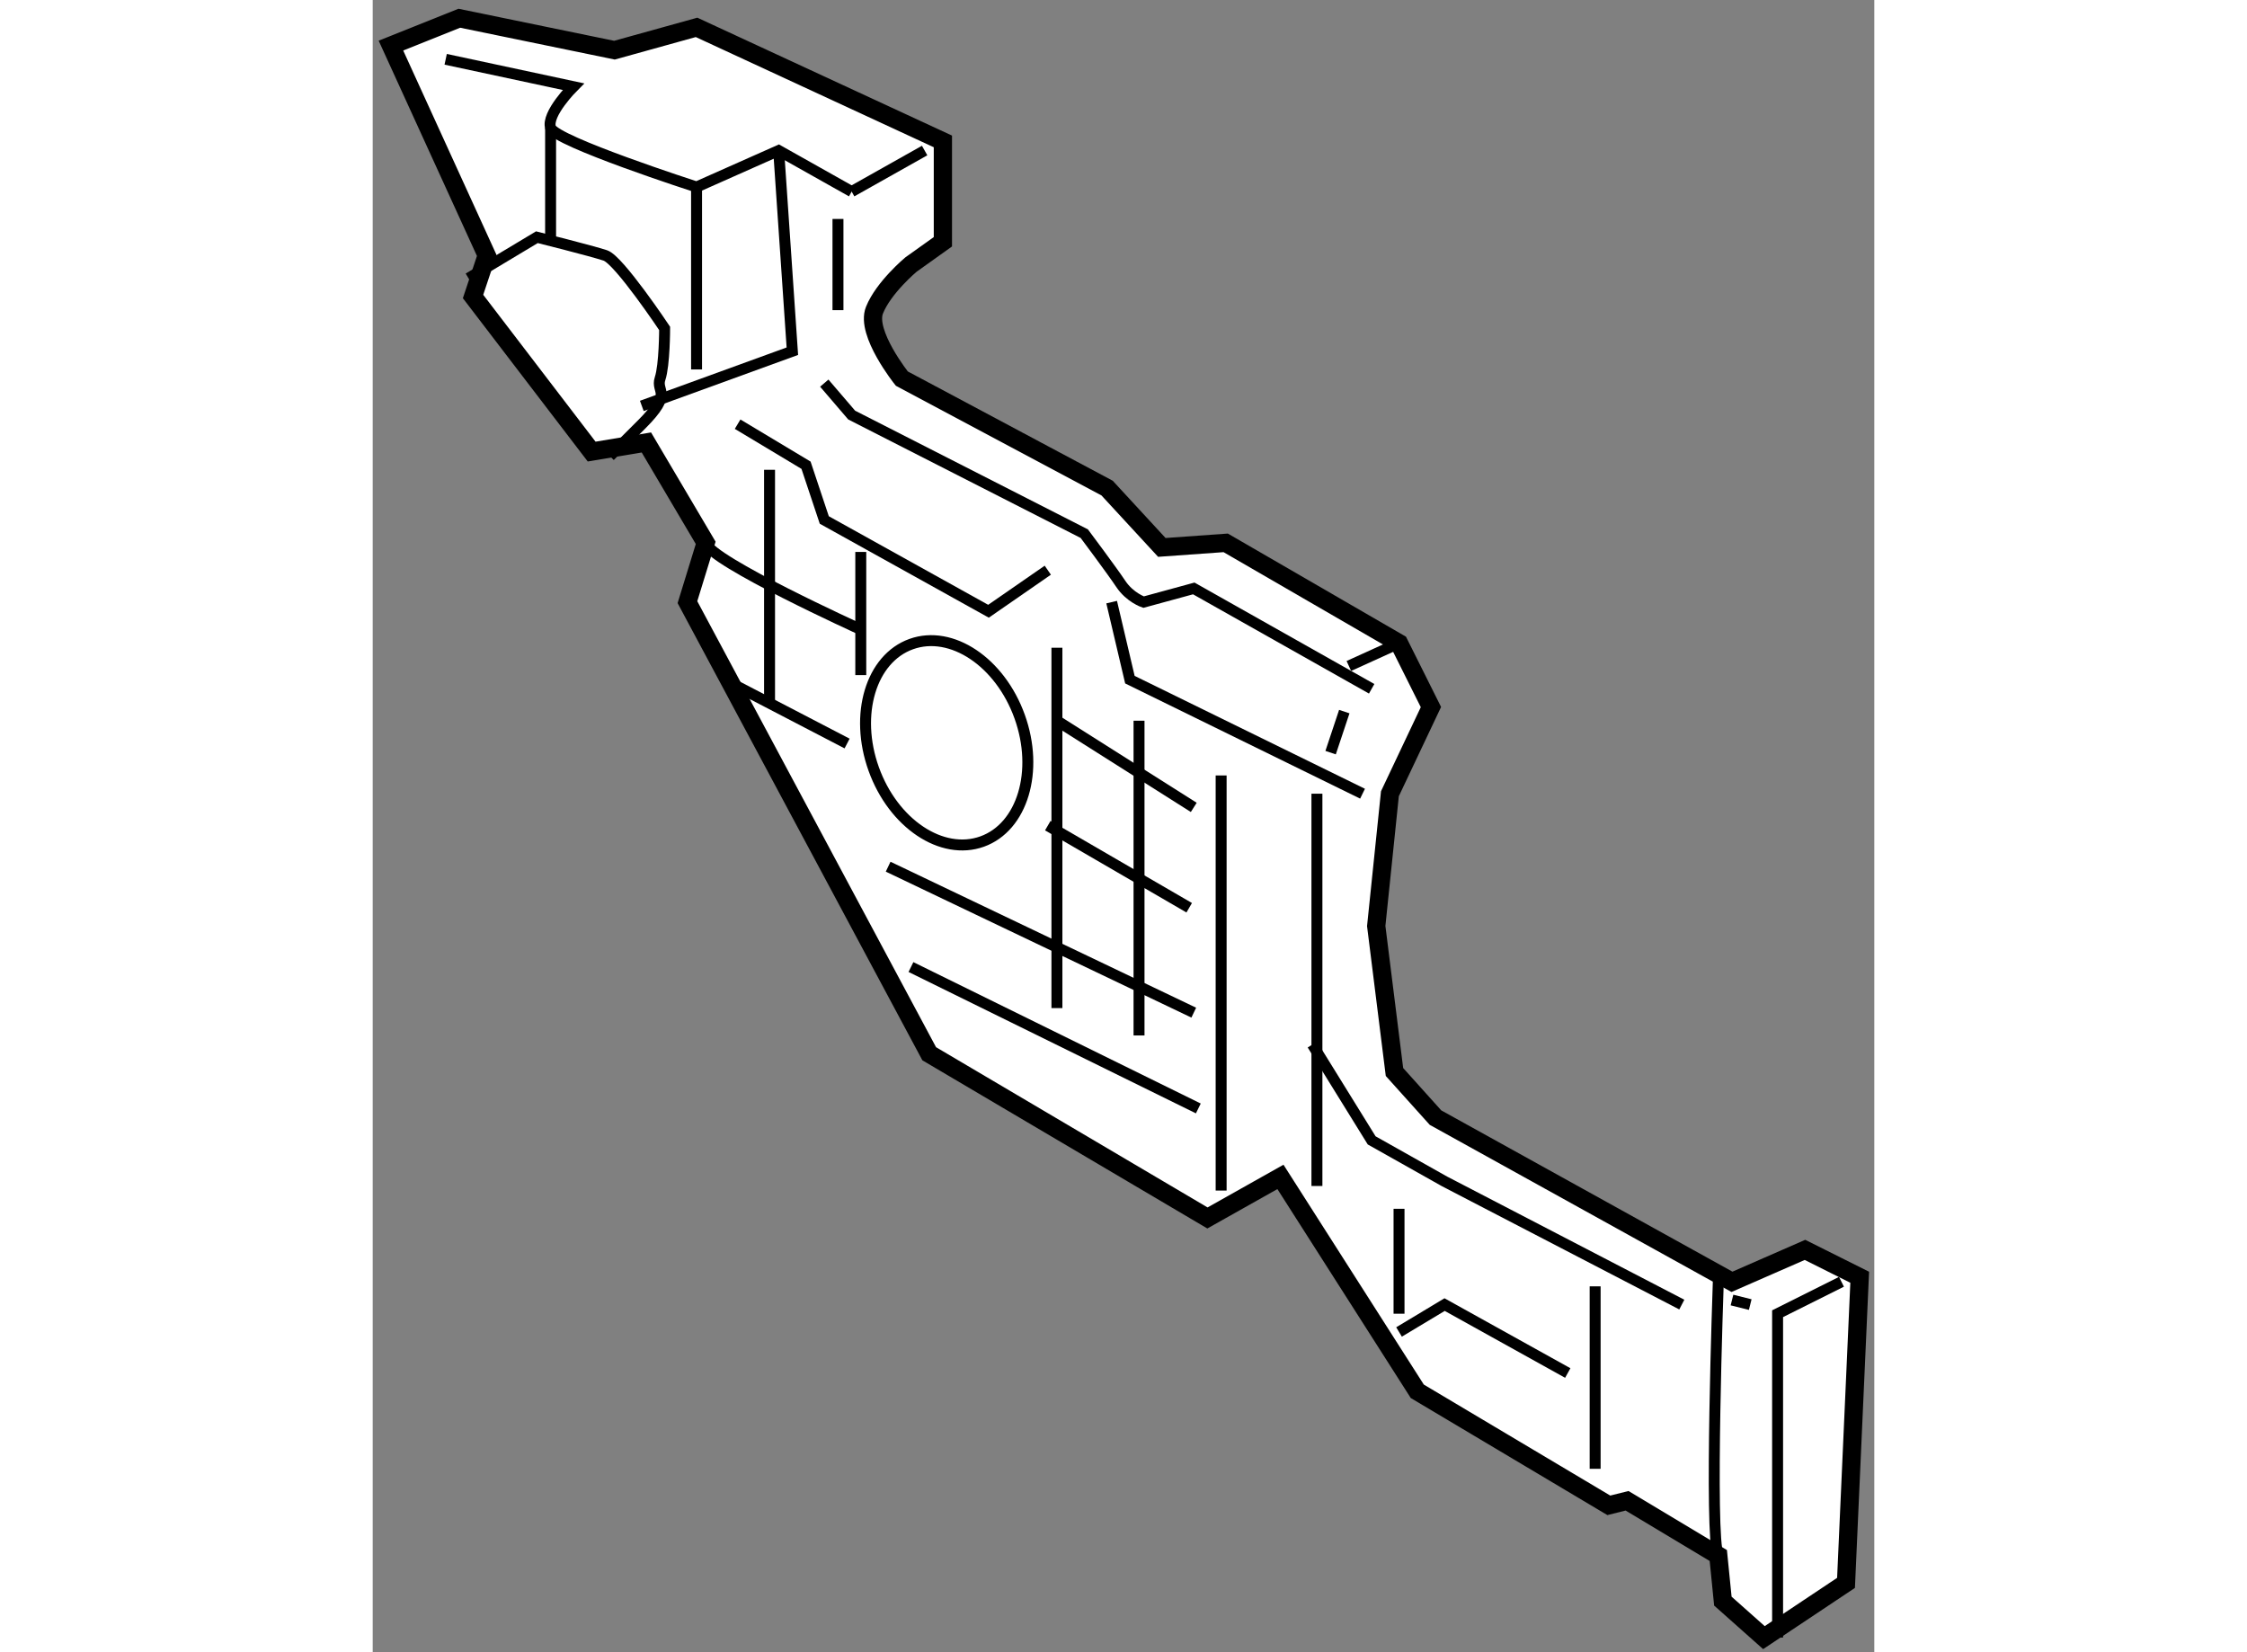 <?xml version="1.0" encoding="utf-8"?>
<!-- Generator: Adobe Illustrator 15.1.0, SVG Export Plug-In . SVG Version: 6.00 Build 0)  -->
<!DOCTYPE svg PUBLIC "-//W3C//DTD SVG 1.1//EN" "http://www.w3.org/Graphics/SVG/1.1/DTD/svg11.dtd">
<svg version="1.1" xmlns="http://www.w3.org/2000/svg" xmlns:xlink="http://www.w3.org/1999/xlink" x="0px" y="0px" width="244.8px"
	 height="180px" viewBox="102.935 83.288 41.149 45.276" enable-background="new 0 0 244.8 180" xml:space="preserve">
	
<rect x="102.935" y="83.288" width="41.149" height="45.276" fill="#808080" stroke="none"/>
	
<g><path fill="#FFFFFF" stroke="#000000" stroke-width="0.5" d="M111.81,84.038l-2.25,0.625l-4.25-0.875l-1.875,0.75l2.625,5.75
			l-0.375,1.125l3.25,4.25l1.5-0.25l1.625,2.751l-0.5,1.625l6.625,12.375l7.625,4.5l2-1.125l3.75,5.875l5.249,3.125l0.5-0.125
			l2.5,1.5l0.125,1.25l1.125,1l2.25-1.5l0.375-8.375l-1.5-0.75l-2,0.875l-8.125-4.5l-1.124-1.25l-0.5-4l0.375-3.625l1.124-2.375
			l-0.874-1.75l-4.75-2.75l-1.75,0.125l-1.5-1.626l-5.625-3c0,0-1-1.25-0.75-1.875s1-1.25,1-1.25l0.875-0.625v-2.75L111.81,84.038z"></path><path fill="none" stroke="#000000" stroke-width="0.3" d="M105.56,90.913l1.875-1.125c0,0,1.5,0.375,1.875,0.5s1.625,2,1.625,2
			s0,1-0.125,1.375s0.375,0.375-0.5,1.25s-0.875,0.875-0.875,0.875"></path><ellipse transform="matrix(0.941 -0.338 0.338 0.941 -28.053 46.248)" fill="none" stroke="#000000" stroke-width="0.3" cx="118.694" cy="103.628" rx="2.125" ry="2.875"></ellipse><path fill="none" stroke="#000000" stroke-width="0.3" d="M139.809,125.913c-0.25-0.5,0-7.5,0-7.5"></path><polyline fill="none" stroke="#000000" stroke-width="0.3" points="143.184,118.413 141.434,119.288 141.434,128.163 		"></polyline><line fill="none" stroke="#000000" stroke-width="0.3" x1="140.184" y1="118.913" x2="140.684" y2="119.038"></line><path fill="none" stroke="#000000" stroke-width="0.3" d="M104.935,84.913l3.5,0.75c0,0-0.75,0.75-0.625,1.125s4,1.625,4,1.625
			l2.25-1l2,1.125"></path><line fill="none" stroke="#000000" stroke-width="0.3" x1="107.81" y1="86.788" x2="107.81" y2="89.788"></line><line fill="none" stroke="#000000" stroke-width="0.3" x1="111.81" y1="88.413" x2="111.81" y2="93.412"></line><polyline fill="none" stroke="#000000" stroke-width="0.3" points="114.06,87.413 114.435,92.912 110.31,94.412 		"></polyline><path fill="none" stroke="#000000" stroke-width="0.3" d="M115.31,93.787l0.75,0.875l6.375,3.25c0,0,0.75,1.001,1,1.376
			s0.625,0.5,0.625,0.5l1.375-0.375l4.875,2.75"></path><polyline fill="none" stroke="#000000" stroke-width="0.3" points="112.935,94.912 114.81,96.037 115.31,97.537 119.81,100.038 
			121.435,98.913 		"></polyline><polyline fill="none" stroke="#000000" stroke-width="0.3" points="123.185,99.788 123.685,101.913 130.06,105.038 		"></polyline><line fill="none" stroke="#000000" stroke-width="0.3" x1="113.81" y1="96.162" x2="113.81" y2="102.538"></line><line fill="none" stroke="#000000" stroke-width="0.3" x1="117.685" y1="109.788" x2="125.56" y2="113.663"></line><line fill="none" stroke="#000000" stroke-width="0.3" x1="126.185" y1="104.538" x2="126.185" y2="115.913"></line><line fill="none" stroke="#000000" stroke-width="0.3" x1="128.81" y1="105.038" x2="128.81" y2="115.788"></line><line fill="none" stroke="#000000" stroke-width="0.3" x1="121.685" y1="101.038" x2="121.685" y2="110.913"></line><line fill="none" stroke="#000000" stroke-width="0.3" x1="123.935" y1="103.038" x2="123.935" y2="111.663"></line><line fill="none" stroke="#000000" stroke-width="0.3" x1="117.06" y1="107.038" x2="125.435" y2="111.038"></line><line fill="none" stroke="#000000" stroke-width="0.3" x1="121.435" y1="105.913" x2="125.31" y2="108.163"></line><line fill="none" stroke="#000000" stroke-width="0.3" x1="121.685" y1="103.038" x2="125.435" y2="105.413"></line><path fill="none" stroke="#000000" stroke-width="0.3" d="M112.06,98.163c0.125,0.5,4.25,2.375,4.25,2.375"></path><line fill="none" stroke="#000000" stroke-width="0.3" x1="112.81" y1="102.038" x2="115.935" y2="103.663"></line><line fill="none" stroke="#000000" stroke-width="0.3" x1="116.31" y1="98.413" x2="116.31" y2="101.788"></line><polyline fill="none" stroke="#000000" stroke-width="0.3" points="128.685,111.913 130.31,114.538 132.309,115.663 
			138.809,119.038 		"></polyline><line fill="none" stroke="#000000" stroke-width="0.3" x1="131.06" y1="116.413" x2="131.06" y2="119.288"></line><line fill="none" stroke="#000000" stroke-width="0.3" x1="136.434" y1="118.538" x2="136.434" y2="123.538"></line><polyline fill="none" stroke="#000000" stroke-width="0.3" points="131.06,119.788 132.309,119.038 135.684,120.913 		"></polyline><line fill="none" stroke="#000000" stroke-width="0.3" x1="129.185" y1="103.913" x2="129.56" y2="102.788"></line><line fill="none" stroke="#000000" stroke-width="0.3" x1="131.06" y1="100.913" x2="129.685" y2="101.538"></line><line fill="none" stroke="#000000" stroke-width="0.3" x1="116.06" y1="88.538" x2="118.06" y2="87.413"></line><line fill="none" stroke="#000000" stroke-width="0.3" x1="115.685" y1="89.288" x2="115.685" y2="91.787"></line></g>


</svg>